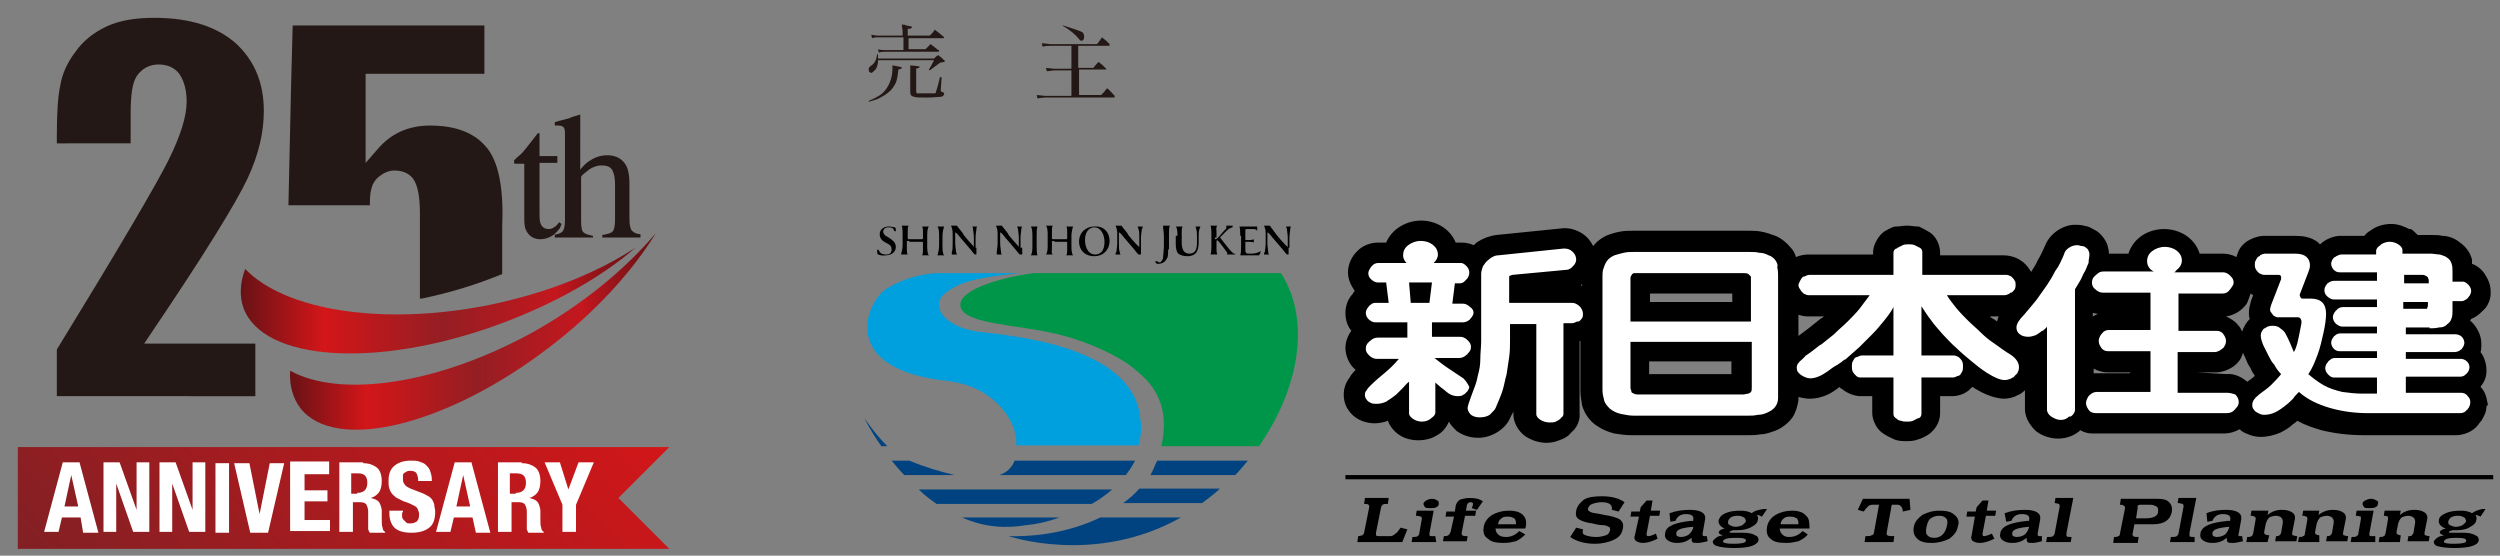 <?xml version="1.0" encoding="utf-8"?>
<!-- Generator: Adobe Illustrator 27.2.0, SVG Export Plug-In . SVG Version: 6.00 Build 0)  -->
<svg version="1.1" id="a" xmlns="http://www.w3.org/2000/svg" xmlns:xlink="http://www.w3.org/1999/xlink" x="0px" y="0px"
	 viewBox="0 0 294.7 65.5" style="enable-background:new 0 0 294.7 65.5;" xml:space="preserve">
<rect x="0" y="0" width="294.7" height="65.5" fill="#808080" stroke="none"/>
<style type="text/css">
	.st0{fill:#004380;}
	.st1{fill:#00964A;}
	.st2{fill:#009FDE;}
	.st3{fill:#FFFFFF;}
	.st4{fill:#231815;}
	.st5{fill:url(#SVGID_1_);}
	.st6{fill:url(#SVGID_00000029008634522493990560000014121944363092612270_);}
	.st7{fill:url(#SVGID_00000098939100345637464390000004409162488394579374_);}
</style>
<g>
	<g>
		<g>
			<path class="st0" d="M112.5,56c-1.6-0.4-3.4-0.9-5.3-1.7h-2.1c0.5,0.6,1,1.2,1.5,1.7H112.5z"/>
			<path class="st0" d="M119.6,54.3c-0.3,0.8-0.9,1.4-1.8,1.7h14.9c0.4-0.5,0.8-1.1,1.1-1.7H119.6z"/>
			<path class="st1" d="M113.2,35.9c0,2.4,6.9,2.3,11.9,3.6c3.8,1,7.1,2.7,8.5,3.9c1.3,1.1,4.6,3.4,3.3,9.2h11.5
				c4.7-6.7,6.2-14.8,2.6-20.4h-29.2C116.8,32.9,113.2,34.4,113.2,35.9z"/>
			<path class="st0" d="M134.3,57.6c-0.5,0.6-1.2,1.2-1.9,1.7h9.3c0.3-0.2,0.5-0.4,0.8-0.6c0.5-0.4,0.9-0.7,1.3-1.1H134.3z"/>
			<path class="st0" d="M128.7,59.4c0.9-0.5,1.7-1.1,2.4-1.7h-22.8c0.7,0.7,1.4,1.2,2.1,1.7H128.7z"/>
			<path class="st0" d="M124.9,61h-11.5c2.7,1.2,5.2,1.3,7.6,0.9C122.2,61.8,123.5,61.5,124.9,61z"/>
			<path class="st0" d="M136.4,54.3c0,0.1,0,0.1-0.1,0.2c-0.2,0.5-0.4,1-0.7,1.5h10c0.5-0.5,1-1.1,1.5-1.7H136.4z"/>
			<path class="st0" d="M129.7,61c-2.9,1.4-6.6,2.3-10.8,2.2c0,0,10.2,3.5,20.3-2.2H129.7z"/>
			<path class="st0" d="M104.6,52.6c-1.5-1.5-2.7-3.3-2.7-3.3s0.7,1.5,2,3.3H104.6z"/>
			<path class="st2" d="M111.6,44.9c5.5,0.6,8,4.5,8.2,6.9c0,0.3,0,0.5,0,0.7h14.4c0.3-1,0.4-2.1,0.2-3.3
				c-0.9-8.4-14.9-9.6-19.1-10.1c-4.2-0.6-5.7-3.2-3.8-4.6c1.8-1.4,4-1.8,8.7-2.3h-10c-2.3,0.2-4.2,0.9-5.8,1.9
				C102.1,35.7,98.8,43.5,111.6,44.9z"/>
		</g>
		<polygon points="158.6,56.5 158.6,56 293.9,56 293.9,56.5 158.6,56.5 		"/>
		<path d="M165.3,63.9H160l0.1-0.7c0.2,0,0.4-0.1,0.5-0.1c0.1-0.1,0.2-0.2,0.2-0.3l0.6-3c0-0.2,0-0.3-0.1-0.3
			c-0.1-0.1-0.2-0.1-0.5-0.1l0.1-0.7h2.8l-0.1,0.7c-0.3,0-0.5,0-0.6,0.1c-0.1,0.1-0.2,0.2-0.2,0.3l-0.6,3c0,0.1,0,0.2,0,0.3
			c0.1,0.1,0.2,0.1,0.4,0.1h1.3c0.2,0,0.4-0.1,0.6-0.3c0.2-0.1,0.4-0.4,0.6-0.7l0.8,0.2L165.3,63.9z M169.3,63.9h-2.9l0.1-0.6
			c0.3,0,0.5,0,0.6-0.1c0.1-0.1,0.2-0.1,0.2-0.3l0.3-1.7c0-0.2,0-0.3-0.1-0.3c-0.1,0-0.2-0.1-0.6-0.1l0.1-0.6h2l-0.5,2.7
			c0,0.2,0,0.3,0.2,0.3c0.1,0,0.3,0,0.5,0L169.3,63.9z M169.6,59.4c0,0.2-0.1,0.3-0.3,0.4c-0.2,0.1-0.4,0.1-0.7,0.1
			c-0.3,0-0.5,0-0.6-0.1c-0.1-0.1-0.2-0.3-0.2-0.4c0-0.2,0.2-0.3,0.3-0.4c0.2-0.1,0.4-0.2,0.7-0.2c0.3,0,0.5,0.1,0.6,0.2
			C169.6,59,169.6,59.2,169.6,59.4z M171.4,60.9h-1l0.1-0.6h1l0.1-0.7c0.1-0.3,0.2-0.5,0.5-0.7c0.3-0.1,0.7-0.2,1.2-0.2
			c0.6,0,1.1,0.1,1.5,0.4l-0.7,1l-0.6-0.2l0.1-0.3c0.1-0.3,0-0.4-0.3-0.4c-0.2,0-0.4,0.2-0.4,0.5l-0.1,0.5h1.2l-0.1,0.6h-1.2l-0.4,2
			c0,0.2,0,0.3,0.1,0.3c0.1,0.1,0.3,0.1,0.6,0.1l-0.1,0.6h-2.8l0.1-0.6c0.2,0,0.4,0,0.5-0.1c0.1,0,0.2-0.2,0.3-0.4L171.4,60.9z
			 M177,61.1c0.2-0.2,0.5-0.2,0.8-0.2c0.3,0,0.5,0.1,0.7,0.2c0.2,0.2,0.2,0.4,0.2,0.7h-2.1C176.6,61.5,176.8,61.2,177,61.1z
			 M179.6,60.8c-0.3-0.4-0.9-0.6-1.7-0.6c-0.8,0-1.5,0.2-2,0.5c-0.5,0.3-0.9,0.8-1,1.4c-0.1,0.6,0,1.1,0.5,1.4
			c0.4,0.4,1,0.5,1.9,0.5c0.5,0,1-0.1,1.4-0.2c0.4-0.2,0.7-0.4,1.1-0.8l-0.7-0.4c-0.5,0.5-1,0.7-1.6,0.7c-0.4,0-0.7-0.1-0.9-0.3
			c-0.2-0.2-0.3-0.4-0.3-0.7h3.5C180,61.7,179.9,61.1,179.6,60.8z M185.1,63.3l0.7-1.1l0.8,0.2l0,0.1c-0.1,0.3,0,0.5,0.3,0.6
			c0.3,0.1,0.7,0.2,1.3,0.2c0.4,0,0.8-0.1,1.1-0.2c0.3-0.1,0.4-0.3,0.5-0.6c0-0.2,0-0.4-0.2-0.4c-0.1-0.1-0.4-0.2-0.7-0.2
			c-0.4,0-0.8-0.1-1.2-0.2c-0.8-0.1-1.3-0.3-1.6-0.5c-0.3-0.2-0.4-0.5-0.3-1c0.1-0.5,0.4-0.9,0.9-1.3c0.5-0.3,1.2-0.4,2.1-0.4
			c1.1,0,2,0.2,2.7,0.7l-0.7,1.1l-0.8-0.2c0.1-0.6-0.3-0.9-1.2-0.9c-0.4,0-0.8,0.1-1.1,0.2c-0.3,0.1-0.4,0.3-0.5,0.5
			c-0.1,0.2,0.1,0.4,0.4,0.5c0.2,0.1,0.7,0.1,1.5,0.3c0.8,0.1,1.4,0.3,1.8,0.5c0.4,0.3,0.5,0.6,0.4,1.1c-0.1,0.6-0.4,1-1,1.3
			c-0.6,0.3-1.4,0.5-2.3,0.5C186.8,64.1,185.8,63.8,185.1,63.3z M193.2,60.9h-1l0.1-0.6h1l0.1-0.5l0.7-0.8h0.7l-0.2,1.2h1.1
			l-0.1,0.6h-1.1l-0.4,2.1c0,0.2,0,0.3,0.2,0.3c0.2,0,0.5-0.1,0.9-0.3l0.2,0.6c-0.6,0.3-1.2,0.5-1.7,0.5c-0.4,0-0.6-0.1-0.8-0.2
			c-0.2-0.1-0.3-0.4-0.2-0.6L193.2,60.9z M199.1,63c-0.3,0.2-0.6,0.3-1,0.3c-0.2,0-0.3-0.1-0.4-0.1c-0.1-0.1-0.1-0.2-0.1-0.4
			c0.1-0.4,0.7-0.6,2-0.7C199.6,62.4,199.4,62.7,199.1,63z M196.3,62.8c-0.1,0.4,0,0.7,0.3,0.9c0.3,0.2,0.6,0.3,1.1,0.3
			c0.7,0,1.2-0.2,1.7-0.6c0,0.2,0,0.4,0.1,0.5c0.1,0.1,0.3,0.1,0.6,0.1c0.4,0,0.7-0.1,1.2-0.2l-0.1-0.6l-0.3,0
			c-0.2,0-0.2-0.1-0.2-0.3l0.3-1.7c0.1-0.7-0.5-1.1-1.8-1.1c-0.8,0-1.6,0.1-2.4,0.4l0.1,1l0.6-0.1c0.2-0.5,0.6-0.8,1.2-0.8
			c0.7,0,1,0.2,0.9,0.7l0,0.1h-0.3C197.5,61.6,196.4,62,196.3,62.8z M203.1,63.8c0.1-0.3,0.6-0.4,1.6-0.4c0.8,0,1.2,0.1,1.1,0.4
			c-0.1,0.2-0.5,0.3-1.5,0.3C203.5,64.1,203.1,64,203.1,63.8z M206.5,60.5c-0.3-0.2-0.8-0.3-1.3-0.3c-0.8,0-1.4,0.1-1.8,0.3
			c-0.5,0.2-0.7,0.5-0.8,0.8c-0.1,0.4,0.2,0.8,0.7,1c-0.4,0.1-0.6,0.2-0.7,0.4c0,0.2,0.1,0.3,0.5,0.4c-0.4,0.1-0.6,0.1-0.8,0.3
			c-0.2,0.1-0.3,0.3-0.4,0.4c0,0.3,0.2,0.5,0.6,0.6c0.4,0.1,1,0.2,1.9,0.2c1.8,0,2.7-0.3,2.9-0.9c0-0.3-0.1-0.5-0.4-0.6
			c-0.3-0.2-0.8-0.3-1.4-0.3h-1.3c-0.2,0-0.4,0-0.3-0.1c0-0.1,0.1-0.1,0.4-0.2l0.5,0c0.6,0,1.2-0.1,1.7-0.4c0.4-0.2,0.7-0.5,0.7-0.8
			c0.1-0.2,0-0.5-0.1-0.6c0.2,0,0.4,0.1,0.6,0.2l0.6-0.9l-0.4,0C207.3,60.1,206.8,60.2,206.5,60.5z M204.9,60.8
			c0.3,0,0.5,0.1,0.7,0.2c0.1,0.1,0.2,0.3,0.2,0.4c0,0.2-0.2,0.3-0.4,0.5c-0.2,0.1-0.5,0.2-0.8,0.2c-0.3,0-0.5-0.1-0.7-0.2
			c-0.2-0.1-0.2-0.2-0.2-0.4C203.8,61,204.2,60.8,204.9,60.8z M210.3,61.1c0.2-0.2,0.5-0.2,0.8-0.2c0.3,0,0.5,0.1,0.7,0.2
			c0.2,0.2,0.2,0.4,0.2,0.7h-2.1C209.9,61.5,210.1,61.2,210.3,61.1z M212.9,60.8c-0.3-0.4-0.9-0.6-1.6-0.6c-0.8,0-1.5,0.2-2,0.5
			c-0.5,0.3-0.9,0.8-1,1.4c-0.1,0.6,0,1.1,0.4,1.4c0.4,0.4,1,0.5,1.9,0.5c0.5,0,1-0.1,1.4-0.2c0.4-0.2,0.8-0.4,1.1-0.8l-0.6-0.4
			c-0.5,0.5-1,0.7-1.6,0.7c-0.4,0-0.6-0.1-0.8-0.3c-0.2-0.2-0.3-0.4-0.3-0.7h3.5C213.3,61.7,213.3,61.1,212.9,60.8z M219.7,60.3
			l-0.7-0.2l0.6-1.3h5.5l0.1,1.3l-0.9,0.2c0-0.3-0.1-0.5-0.2-0.6c-0.1-0.1-0.2-0.2-0.4-0.2H223l-0.6,3.3c0,0.2,0,0.3,0.1,0.3
			c0.1,0.1,0.4,0.1,0.8,0.1l-0.1,0.7h-3.4l0.1-0.7c0.4,0,0.6,0,0.7-0.1c0.2,0,0.3-0.2,0.3-0.3l0.6-3.3h-0.8c-0.2,0-0.4,0.1-0.5,0.2
			C220.1,59.8,219.9,60,219.7,60.3z M227.2,63.1c-0.2-0.2-0.2-0.5-0.1-1c0.1-0.4,0.2-0.8,0.5-1c0.3-0.2,0.6-0.3,1-0.3
			c0.4,0,0.6,0.1,0.8,0.3c0.2,0.2,0.2,0.5,0.1,0.9c-0.2,0.9-0.7,1.4-1.5,1.4C227.6,63.4,227.4,63.3,227.2,63.1z M230.4,60.7
			c-0.4-0.4-1-0.5-1.8-0.5c-0.8,0-1.4,0.2-2,0.5c-0.5,0.4-0.9,0.8-1,1.4c-0.1,0.6,0,1,0.4,1.4c0.4,0.4,1,0.5,1.7,0.5
			c0.8,0,1.5-0.2,2.1-0.5c0.5-0.4,0.9-0.8,1-1.5C231,61.5,230.8,61,230.4,60.7z M232.8,60.9h-1l0.1-0.6h1l0.1-0.5l0.7-0.8h0.7
			l-0.2,1.2h1.1l-0.1,0.6h-1.1l-0.4,2.1c0,0.2,0,0.3,0.2,0.3c0.1,0,0.5-0.1,0.9-0.3l0.3,0.6c-0.6,0.3-1.2,0.5-1.7,0.5
			c-0.4,0-0.6-0.1-0.8-0.2c-0.2-0.1-0.3-0.4-0.2-0.6L232.8,60.9z M238.7,63c-0.3,0.2-0.6,0.3-1,0.3c-0.2,0-0.3-0.1-0.4-0.1
			c-0.1-0.1-0.1-0.2-0.1-0.4c0.1-0.4,0.7-0.6,2-0.7C239.1,62.4,239,62.7,238.7,63z M235.8,62.8c-0.1,0.4,0,0.7,0.3,0.9
			c0.3,0.2,0.6,0.3,1.1,0.3c0.7,0,1.2-0.2,1.7-0.6c0,0.2,0,0.4,0.1,0.5c0.1,0.1,0.3,0.1,0.6,0.1c0.3,0,0.7-0.1,1.1-0.2l0-0.6l-0.3,0
			c-0.2,0-0.2-0.1-0.2-0.3l0.3-1.7c0.1-0.7-0.5-1.1-1.8-1.1c-0.8,0-1.6,0.1-2.4,0.4l0.2,1l0.6-0.1c0.2-0.5,0.6-0.8,1.2-0.8
			c0.7,0,1,0.2,0.9,0.7l0,0.1H239C237,61.6,236,62,235.8,62.8z M244.1,63.9h-2.9l0.1-0.6c0.4,0,0.6,0,0.7-0.1
			c0.1-0.1,0.2-0.2,0.2-0.3l0.6-3.2c0-0.1,0-0.2-0.1-0.3c-0.1,0-0.3-0.1-0.5-0.1l0.1-0.6h2.1l-0.8,4.1c0,0.2,0,0.3,0,0.4
			c0.1,0.1,0.3,0.1,0.6,0.1L244.1,63.9z M252.3,59.5h1.2c0.3,0,0.5,0.1,0.7,0.2c0.2,0.1,0.2,0.3,0.2,0.6c0,0.3-0.2,0.5-0.4,0.6
			c-0.2,0.1-0.6,0.2-1,0.2h-1.2l0.2-1.3C251.9,59.6,252.1,59.5,252.3,59.5z M252.1,63.3c-0.3,0-0.6,0-0.6-0.1
			c-0.1-0.1-0.2-0.2-0.1-0.3l0.2-1.1h2.2c1.3,0,2-0.5,2.2-1.4c0.1-0.5,0-0.9-0.3-1.2c-0.3-0.3-0.7-0.4-1.4-0.4H250l-0.1,0.7
			c0.2,0,0.4,0,0.4,0.1c0.1,0,0.2,0.1,0.2,0.3l-0.6,3c0,0.2-0.1,0.3-0.2,0.3c-0.1,0.1-0.3,0.1-0.5,0.1l-0.1,0.7h2.9L252.1,63.3z
			 M258.7,63.9h-2.9l0.1-0.6c0.3,0,0.6,0,0.7-0.1c0.1-0.1,0.2-0.2,0.2-0.3l0.6-3.2c0-0.1,0-0.2-0.1-0.3c-0.1,0-0.3-0.1-0.6-0.1
			l0.1-0.6h2.1l-0.8,4.1c0,0.2,0,0.3,0,0.4c0.1,0.1,0.3,0.1,0.6,0.1L258.7,63.9z M262.3,63c-0.3,0.2-0.6,0.3-1,0.3
			c-0.2,0-0.3-0.1-0.4-0.1c-0.1-0.1-0.1-0.2-0.1-0.4c0.1-0.4,0.7-0.6,2-0.7C262.7,62.4,262.6,62.7,262.3,63z M259.4,62.8
			c-0.1,0.4,0,0.7,0.3,0.9c0.3,0.2,0.6,0.3,1.1,0.3c0.7,0,1.2-0.2,1.7-0.6c0,0.2,0,0.4,0.1,0.5c0.1,0.1,0.3,0.1,0.6,0.1
			c0.4,0,0.7-0.1,1.2-0.2l-0.1-0.6l-0.3,0c-0.1,0-0.2-0.1-0.1-0.3l0.3-1.7c0.1-0.7-0.5-1.1-1.8-1.1c-0.8,0-1.6,0.1-2.3,0.4l0.1,1
			l0.6-0.1c0.2-0.5,0.6-0.8,1.2-0.8c0.7,0,1,0.2,0.9,0.7l0,0.1h-0.3C260.6,61.6,259.6,62,259.4,62.8z M267.3,63.9h-2.5l0.1-0.6
			c0.2,0,0.4,0,0.5-0.1c0.1,0,0.1-0.1,0.2-0.3l0.3-1.7c0-0.1,0-0.2-0.1-0.3c-0.1,0-0.2-0.1-0.4-0.1h-0.1l0.1-0.6h2l-0.1,0.5
			c0.5-0.4,1-0.6,1.7-0.6c0.5,0,0.9,0.1,1.2,0.3c0.3,0.2,0.4,0.5,0.3,0.9l-0.3,1.5c0,0.2,0,0.3,0.1,0.3c0.1,0,0.2,0.1,0.5,0.1
			l-0.1,0.6h-2.5l0.1-0.6c0.2,0,0.3,0,0.4-0.1c0.1-0.1,0.2-0.2,0.2-0.3l0.2-1.2c0-0.2,0-0.4-0.2-0.6c-0.1-0.1-0.4-0.2-0.6-0.2
			c-0.3,0-0.6,0.1-0.8,0.2c-0.2,0.2-0.3,0.4-0.4,0.7l-0.2,1c0,0.1,0,0.2,0.1,0.3c0.1,0,0.2,0.1,0.5,0.1L267.3,63.9z M273.4,63.9
			h-2.5l0.1-0.6c0.2,0,0.4,0,0.5-0.1c0.1,0,0.2-0.1,0.2-0.3l0.3-1.7c0-0.1,0-0.2-0.1-0.3c-0.1,0-0.2-0.1-0.4-0.1h-0.1l0.1-0.6h1.9
			l-0.1,0.5c0.5-0.4,1.1-0.6,1.7-0.6c0.5,0,0.9,0.1,1.2,0.3c0.3,0.2,0.4,0.5,0.3,0.9l-0.3,1.5c0,0.2,0,0.3,0.1,0.3
			c0.1,0,0.2,0.1,0.5,0.1l-0.1,0.6h-2.5l0.1-0.6c0.2,0,0.3,0,0.4-0.1c0.1-0.1,0.2-0.2,0.2-0.3l0.2-1.2c0-0.2,0-0.4-0.2-0.6
			c-0.1-0.1-0.4-0.2-0.6-0.2c-0.3,0-0.6,0.1-0.8,0.2c-0.2,0.2-0.3,0.4-0.4,0.7l-0.2,1c0,0.1,0,0.2,0.1,0.3c0.1,0,0.2,0.1,0.4,0.1
			L273.4,63.9z M280,63.9h-2.9l0.1-0.6c0.3,0,0.5,0,0.6-0.1c0.1-0.1,0.2-0.1,0.2-0.3l0.3-1.7c0-0.2,0-0.3,0-0.3
			c-0.1,0-0.3-0.1-0.6-0.1l0.1-0.6h2l-0.5,2.7c0,0.2,0,0.3,0.2,0.3c0.1,0,0.2,0,0.5,0L280,63.9z M280.3,59.4c0,0.2-0.1,0.3-0.3,0.4
			c-0.2,0.1-0.4,0.1-0.7,0.1c-0.3,0-0.5,0-0.6-0.1c-0.1-0.1-0.2-0.3-0.2-0.4c0-0.2,0.1-0.3,0.3-0.4c0.2-0.1,0.4-0.2,0.7-0.2
			c0.3,0,0.5,0.1,0.6,0.2C280.3,59,280.4,59.2,280.3,59.4z M282.9,63.9h-2.5l0.1-0.6c0.2,0,0.4,0,0.5-0.1c0.1,0,0.1-0.1,0.2-0.3
			l0.3-1.7c0-0.1,0-0.2,0-0.3c-0.1,0-0.2-0.1-0.4-0.1H281l0.1-0.6h1.9l-0.1,0.5c0.5-0.4,1-0.6,1.7-0.6c0.5,0,0.9,0.1,1.2,0.3
			c0.3,0.2,0.4,0.5,0.3,0.9l-0.3,1.5c0,0.2,0,0.3,0.1,0.3c0.1,0,0.2,0.1,0.5,0.1l-0.1,0.6h-2.5l0.1-0.6c0.2,0,0.4,0,0.4-0.1
			c0.1-0.1,0.2-0.2,0.2-0.3l0.2-1.2c0-0.2,0-0.4-0.2-0.6c-0.1-0.1-0.4-0.2-0.6-0.2c-0.3,0-0.6,0.1-0.8,0.2c-0.2,0.2-0.3,0.4-0.4,0.7
			l-0.2,1c0,0.1,0,0.2,0.1,0.3c0.1,0,0.2,0.1,0.4,0.1L282.9,63.9z M288.1,63.8c0.1-0.3,0.6-0.4,1.5-0.4c0.8,0,1.2,0.1,1.1,0.4
			c0,0.2-0.5,0.3-1.5,0.3C288.4,64.1,288,64,288.1,63.8z M291.4,60.5c-0.3-0.2-0.8-0.3-1.3-0.3c-0.8,0-1.4,0.1-1.8,0.3
			c-0.5,0.2-0.8,0.5-0.8,0.8c-0.1,0.4,0.2,0.8,0.8,1c-0.4,0.1-0.6,0.2-0.7,0.4c0,0.2,0.1,0.3,0.5,0.4c-0.3,0.1-0.6,0.1-0.8,0.3
			c-0.2,0.1-0.3,0.3-0.4,0.4c0,0.3,0.1,0.5,0.5,0.6c0.4,0.1,1,0.2,1.9,0.2c1.8,0,2.8-0.3,2.9-0.9c0-0.3-0.1-0.5-0.4-0.6
			c-0.3-0.2-0.8-0.3-1.4-0.3H289c-0.3,0-0.4,0-0.3-0.1c0-0.1,0.1-0.1,0.4-0.2l0.5,0c0.6,0,1.2-0.1,1.6-0.4c0.4-0.2,0.7-0.5,0.7-0.8
			c0.1-0.2,0-0.5-0.1-0.6c0.2,0,0.4,0.1,0.6,0.2l0.6-0.9l-0.4,0C292.2,60.1,291.8,60.2,291.4,60.5z M289.8,60.8
			c0.3,0,0.5,0.1,0.7,0.2c0.1,0.1,0.2,0.3,0.2,0.4c0,0.2-0.2,0.3-0.4,0.5c-0.2,0.1-0.5,0.2-0.8,0.2c-0.3,0-0.5-0.1-0.7-0.2
			c-0.2-0.1-0.2-0.2-0.2-0.4C288.7,61,289.1,60.8,289.8,60.8z"/>
		<path d="M293.2,47.4c-0.1-0.8-0.4-1.4-0.8-1.8h0c0.4-0.5,0.7-1.1,0.7-1.8c0-0.1,0-0.1,0-0.2v0c0-0.8-0.3-1.6-0.7-2.1
			c0.1-0.2,0.1-0.5,0.1-0.8c0,0,0-0.1,0-0.2c0,0,0,0,0,0c0-1-0.5-1.8-0.9-2.3l-0.1-0.1l-0.1-0.1c0-0.1-0.1-0.1-0.2-0.1
			c0-0.1,0-0.2,0.1-0.3c0.5-0.2,0.9-0.5,1.3-0.9c0.1-0.1,0.3-0.3,0.4-0.4c0.3-0.4,0.6-1,0.6-1.7c0-0.1,0-0.1,0-0.2c0,0,0,0,0,0
			c0-1-0.4-1.6-0.7-2.1c-0.3-0.5-0.9-1-1.5-1.2c0-0.1,0-0.2,0-0.3l0-0.1l0-0.1c-0.2-0.8-0.7-1.5-1.4-2c-0.6-0.5-1.4-0.8-2.1-0.8
			c-0.4-0.1-0.9-0.1-1.3-0.1h-1.6c-0.3-0.3-0.6-0.6-0.8-0.7l-0.1,0l-0.1,0c-0.6-0.3-1.3-0.6-2.1-0.6c-0.8,0-1.6,0.2-2.2,0.6
			c-0.3,0.2-0.7,0.4-1,0.8h-2.8c-0.8,0-1.8,0.4-2.4,1c-0.1-0.1-0.2-0.1-0.2-0.2c-0.9-0.7-1.9-0.8-2.8-0.8h-3.6
			c-0.7,0-1.5,0.3-2.1,0.7c-0.4,0.3-0.8,0.7-1,1.3c-0.1,0.2-0.1,0.4-0.2,0.5c-0.5-0.3-1.1-0.4-1.6-0.4h-1.7l0,0h-1
			c-0.6-1.9-2.4-2.9-4.2-2.9c-1.8,0-3.6,1-4.2,2.9h-2.3c0-0.4-0.1-0.7-0.2-1.1c-0.3-0.7-0.8-1.3-1.3-1.6c-0.4-0.2-0.7-0.4-1-0.5
			c-0.4-0.1-0.8-0.2-1.3-0.2c-1.6-0.1-3.2,1.1-3.7,2.4c-0.3,0.7-0.6,1.3-0.9,1.8c-0.2,0.5-0.5,0.9-0.8,1.4c0,0,0-0.1,0-0.1
			c-0.3-0.5-0.7-1-1.2-1.3c-0.4-0.3-1.2-0.6-2-0.6h-7.5v-0.3c0-1.1-0.6-2-1.2-2.4c-0.5-0.3-0.9-0.5-1.3-0.7l-0.1,0l-0.1,0
			c-0.3,0-0.7-0.1-1.2-0.1c-0.5,0-0.9,0.1-1.2,0.1l-0.1,0l-0.1,0c-0.5,0.1-0.9,0.4-1.3,0.6c-0.7,0.5-1.3,1.6-1.3,2.4v0.3h-7.6
			c-0.5,0-1,0.1-1.5,0.3c-0.1-0.4-0.3-0.8-0.6-1.1c-0.5-0.6-1.1-1.1-1.8-1.4c-0.6-0.2-1.1-0.4-1.7-0.5c-0.5-0.1-1-0.1-1.5-0.1h-13.6
			c-0.5,0-1,0-1.5,0.1c-0.6,0.1-1.2,0.3-1.7,0.5c-0.6,0.3-1.1,0.7-1.5,1.2c-0.2-0.4-0.5-0.8-0.7-1c-0.7-0.7-1.7-1.1-2.6-1.1h-0.2
			l-7.9,0.8c-0.8,0.1-1.6,0.4-2.2,0.8c-0.2,0.1-0.3,0.3-0.5,0.4c-0.4-0.2-0.9-0.3-1.4-0.3h-0.7c-0.7-1.7-2.4-2.6-4.1-2.6
			c-1.6,0-3.4,0.9-4.1,2.6h-1c-0.9,0-1.9,0.4-2.5,1.1c-0.5,0.5-1,1.4-1,2.4c0,0.9,0.4,1.6,0.8,2.2c-0.1,0.1-0.2,0.2-0.2,0.3
			c-0.5,0.5-0.9,1.3-0.9,2.3c0,0.9,0.3,1.6,0.7,2.1c-0.4,0.5-0.7,1.3-0.7,2c0,1,0.5,2,1.1,2.5c0,0,0.1,0.1,0.1,0.1
			c-0.2,0.2-0.5,0.5-0.7,0.9c-0.4,0.5-0.7,1.2-0.7,2c0,0.7,0.2,1.4,0.6,1.9c0.4,0.6,1,1,1.5,1.2h0c0.5,0.2,1.1,0.3,1.5,0.3
			c0.5,0,1.1-0.1,1.6-0.3c0.3,0.8,0.9,1.4,1.4,1.7c0.6,0.4,1.4,0.6,2.2,0.6c0.8,0,1.6-0.2,2.2-0.6c0.6-0.3,1.1-0.9,1.4-1.6
			c0.2,0.4,0.6,0.8,0.9,1.1c0.7,0.5,1.6,0.8,2.4,0.8c1.5,0.1,3.3-0.9,3.9-2.3c0.1-0.3,0.3-0.5,0.4-0.8v0.3c0,1.3,0.9,2.4,1.7,2.8
			c0.7,0.4,1.5,0.6,2.2,0.6h0c0.5,0,1-0.1,1.5-0.3c0.6-0.2,1.1-0.5,1.3-0.8l0.1-0.1l0.1-0.1c0.5-0.4,1-1.3,0.9-2.2v-8.5
			c0,0,0.1,0,0.1,0V46c0,0.6,0.1,1.2,0.2,1.8c0.3,1,0.9,1.8,1.6,2.3c0.7,0.5,1.4,0.8,2.2,1c0.6,0.1,1.3,0.2,2,0.2H206
			c0.5,0,1,0,1.5-0.1c0.6,0,1.1-0.2,1.7-0.4c0.8-0.3,1.6-0.9,2.1-1.6c0.4-0.6,0.6-1.4,0.7-2c0-0.1,0-0.3,0-0.4
			c0.4,0.1,0.9,0.2,1.3,0.2c1.3,0,2.4-0.5,3.3-1.2c0.1-0.1,0.2-0.1,0.2-0.2c0.1,0.1,0.2,0.2,0.4,0.3c0.6,0.5,1.5,0.8,2.1,0.8h1.4v2
			c0,0.9,0.6,2,1.3,2.4c0.4,0.3,0.9,0.5,1.3,0.7c0.5,0.2,1,0.2,1.4,0.2c0.4,0,0.9,0,1.4-0.2c0.4-0.1,1-0.4,1.4-0.7
			c0.6-0.5,1.2-1.3,1.2-2.4v-2h1.4c0.6,0,1.5-0.2,2.1-0.8c0.1-0.1,0.2-0.2,0.3-0.3c0.1,0.1,0.2,0.1,0.3,0.2c1,0.6,2.1,1.1,3.3,1.2
			c0.6,0,1.2-0.1,1.7-0.4c0.3-0.1,0.6-0.3,0.9-0.6v2.2c0,1.2,0.8,2.2,1.4,2.7c0.7,0.5,1.6,0.8,2.5,0.8c0,0,0,0,0,0
			c0.9,0,1.8-0.3,2.4-0.8c0.1,0,0.1-0.1,0.2-0.2c0.5,0.3,1,0.4,1.5,0.4c0,0,0.1,0,0.1,0h15.4c0.6,0,1.3-0.2,1.8-0.5
			c0.2,0.2,0.5,0.4,0.8,0.5c0.6,0.3,1.2,0.4,1.7,0.4c0.8,0,1.6-0.2,2.3-0.5c0.6-0.3,1.1-0.6,1.5-1c0.2-0.1,0.4-0.3,0.5-0.4
			c0.9,0.5,1.8,0.8,2.8,1.1c1.6,0.4,3.3,0.6,5,0.6h10.9c0.9,0,2-0.4,2.6-1.2c0.1-0.1,0.2-0.3,0.4-0.5c0.3-0.5,0.6-1,0.6-1.7
			C293.3,47.8,293.3,47.6,293.2,47.4z M247.3,37c-0.2,0.1-0.4,0.2-0.6,0.3v-0.4C246.9,36.9,247.1,37,247.3,37z M246.7,43.4
			c0.5,0.3,1.2,0.5,1.7,0.5h2.7V44h-4c-0.1,0-0.2,0-0.3,0V43.4z M265.3,34.6c0.1,0.1,0.2,0.1,0.3,0.2l-0.3,0.8l0,0.1
			c-0.1,0.3-0.2,0.7-0.2,1.2c0,0.2,0,0.4,0.1,0.7c-0.4,0.4-0.7,0.9-0.9,1.5c-0.1-0.3-0.3-0.6-0.5-0.8c-0.3-0.4-0.9-0.8-1.4-1
			c0.8-0.1,1.7-0.6,2.1-1.1c0.1-0.1,0.3-0.3,0.4-0.5C265.1,35.2,265.2,34.9,265.3,34.6z M259,43.9h2.2c0.9,0,2.1-0.5,2.7-1.3
			c0.2-0.2,0.3-0.5,0.4-0.7c0-0.1,0.1-0.2,0.1-0.3c0.1,0.1,0.1,0.3,0.2,0.4c0.2,0.5,0.4,1,0.7,1.4c0.1,0.3,0.3,0.6,0.5,0.9
			c-0.3,0.3-0.6,0.5-0.9,0.7c-0.7-0.6-1.6-1-2.4-0.9L259,43.9L259,43.9z M235.4,37.9c-0.2-0.2-0.4-0.3-0.6-0.4
			c-0.1-0.1-0.2-0.1-0.2-0.2h1C235.5,37.5,235.5,37.7,235.4,37.9z M214.7,37.5c-0.5,0.4-1,0.8-1.5,1.2c-0.4,0.3-0.8,0.6-1.2,0.9
			v-2.5c0.3,0.1,0.7,0.2,1.1,0.2h1.9C214.9,37.4,214.8,37.5,214.7,37.5z M204.1,42.6v1.5h-9.7v-1.5H204.1z M194.5,35.6l0-1h9.7v1
			H194.5z M186.5,33.5v0.2c-0.1,0-0.1-0.1-0.2-0.1C186.4,33.6,186.5,33.5,186.5,33.5z"/>
		<path class="st3" d="M286.4,38.7c0.4,0,0.7,0,1.1-0.1c0.4,0,0.7-0.1,0.9-0.3c0,0,0,0,0.1-0.1c0,0,0,0,0,0c0.3-0.2,0.4-0.4,0.5-0.7
			c0.1-0.3,0.1-0.6,0.1-0.9v-1.1h1.1c0.2,0,0.3-0.1,0.5-0.2c0.1-0.1,0.2-0.1,0.3-0.3c0.2-0.2,0.3-0.5,0.3-0.7c0-0.2-0.1-0.5-0.3-0.7
			c-0.2-0.2-0.4-0.4-0.7-0.4h-1.2v-1.2c0-0.3,0-0.6-0.1-0.9c-0.1-0.3-0.2-0.5-0.5-0.7c-0.2-0.2-0.6-0.3-0.9-0.4
			c-0.4,0-0.7-0.1-1.1-0.1h-3.3v-0.4c0-0.3-0.2-0.5-0.5-0.7c-0.3-0.2-0.7-0.3-1-0.3c-0.3,0-0.7,0.1-1,0.3c0,0-0.1,0.1-0.1,0.1
			c0,0,0,0,0,0c-0.3,0.2-0.5,0.4-0.5,0.7v0.4H276c-0.2,0-0.4,0.1-0.6,0.2c-0.1,0.1-0.2,0.1-0.3,0.2c-0.2,0.2-0.3,0.5-0.3,0.7
			c0,0.2,0.1,0.5,0.3,0.7c0.2,0.2,0.4,0.3,0.7,0.3h4.4v1h-5c-0.3,0-0.6,0.1-0.8,0.3c0,0,0,0,0,0c0,0-0.1,0-0.1,0.1
			c-0.2,0.2-0.3,0.5-0.3,0.7c0,0.3,0.1,0.5,0.3,0.7c0.2,0.2,0.5,0.4,0.8,0.4h5.1v0.9h-4c-0.3,0-0.6,0.1-0.8,0.4c0,0,0,0,0,0
			c0,0-0.1,0-0.1,0.1c-0.2,0.2-0.3,0.5-0.3,0.7c0,0.2,0.1,0.5,0.3,0.7c0.2,0.2,0.5,0.4,0.8,0.4h4.1v0.8h-4.3c-0.3,0-0.5,0.1-0.7,0.3
			l0,0c0,0-0.1,0-0.1,0.1c-0.2,0.2-0.3,0.5-0.3,0.7c0,0.2,0.1,0.5,0.3,0.7c0.2,0.2,0.4,0.3,0.7,0.3h4.4v0.8h-5
			c-0.2,0-0.4,0.1-0.5,0.2c-0.1,0.1-0.2,0.1-0.3,0.3c-0.2,0.2-0.3,0.5-0.3,0.7c0,0.2,0.1,0.5,0.3,0.7c0.2,0.2,0.4,0.4,0.7,0.4h5.1
			v1.9h-1.8c-0.8,0-1.5-0.1-2.3-0.2c-0.8-0.2-1.5-0.4-2.2-0.8c-0.7-0.4-1.2-0.8-1.8-1.3c0.5-0.7,0.8-1.5,1.1-2.3
			c0.3-0.8,0.5-1.7,0.7-2.6c0.2-0.9,0.3-1.7,0.3-2.2c0-1.2-0.6-1.8-1.8-1.8h-1c-0.1,0-0.2-0.1-0.2-0.1c0-0.1-0.1-0.2-0.1-0.2
			c0-0.1,0-0.1,0-0.2l1-2.6c0.1-0.3,0.2-0.5,0.2-0.8c0-0.9-0.6-1.4-1.7-1.4h-3.6c-0.2,0-0.4,0.1-0.6,0.2c0,0,0,0,0,0.1
			c0,0,0,0-0.1,0c-0.2,0.1-0.3,0.3-0.4,0.5c-0.1,0.2-0.1,0.3-0.1,0.5c0,0.2,0,0.3,0.1,0.5c0.1,0.2,0.2,0.3,0.4,0.5
			c0.2,0.1,0.4,0.2,0.6,0.2h1.7c0.2,0,0.3,0.1,0.3,0.3c0,0.1,0,0.1,0,0.2l-1.2,3.1c0,0.1-0.1,0.3-0.1,0.4c0,0.2,0,0.3,0.1,0.4
			c0.1,0.1,0.2,0.3,0.3,0.4c0.2,0.1,0.3,0.2,0.5,0.2c0.2,0,0.4,0,0.6,0h1.8c0.1,0,0.3,0.1,0.3,0.2c0.1,0.1,0.1,0.3,0.1,0.4
			c0,0.2-0.1,0.5-0.2,1.1c-0.1,0.5-0.2,1-0.3,1.4c-0.1,0.3-0.2,0.7-0.4,1c-0.3-0.7-0.6-1.5-1-2.2c-0.1-0.2-0.3-0.4-0.6-0.6
			c-0.2-0.2-0.5-0.3-0.9-0.3c-0.4,0-0.7,0.1-0.9,0.3c0,0,0,0,0,0c0,0-0.1,0-0.1,0c-0.2,0.2-0.4,0.5-0.4,0.8c0,0.4,0.1,0.7,0.3,1.2
			c0.2,0.4,0.4,0.8,0.6,1.2c0.2,0.4,0.4,0.8,0.7,1.1c0.2,0.4,0.5,0.8,0.8,1.1c-0.4,0.5-0.8,0.9-1.2,1.3c-0.4,0.4-0.9,0.7-1.4,1.1
			c0,0,0,0,0,0c0,0-0.1,0.1-0.1,0.1c-0.4,0.3-0.7,0.7-0.7,1.1c0,0.2,0,0.4,0.2,0.6c0.1,0.2,0.3,0.3,0.5,0.4c0.2,0.1,0.4,0.2,0.7,0.2
			c0.4,0,0.9-0.1,1.3-0.3c0.4-0.2,0.7-0.4,1.1-0.7c0,0,0,0,0,0c0,0,0,0,0.1-0.1c0.3-0.2,0.6-0.5,0.9-0.8c0.2-0.3,0.4-0.5,0.7-0.8
			c1,0.9,2.3,1.5,3.7,1.9c1.4,0.4,2.9,0.6,4.4,0.6h10.9c0.3,0,0.6-0.1,0.8-0.4l0,0c0,0,0.1,0,0.1-0.1c0.2-0.2,0.3-0.5,0.3-0.8
			c0-0.3-0.1-0.5-0.3-0.7c-0.2-0.3-0.5-0.4-0.8-0.4h-6.5v-1.9h6.4c0.3,0,0.5-0.1,0.7-0.3c0,0,0,0,0,0c0,0,0.1-0.1,0.1-0.1
			c0.2-0.2,0.3-0.5,0.3-0.7c0-0.3-0.1-0.5-0.3-0.7c-0.2-0.2-0.5-0.3-0.7-0.3h-6.5v-0.8h5.7c0.3,0,0.6-0.1,0.8-0.3c0,0,0,0,0,0
			c0,0,0.1,0,0.1-0.1c0.2-0.2,0.3-0.5,0.3-0.7c0-0.2-0.1-0.5-0.3-0.7c-0.2-0.2-0.5-0.3-0.8-0.3h-5.8v-0.8H286.4z M283.3,32.4h2.2
			c0.1,0,0.3,0,0.4,0.1c0.1,0,0.2,0.1,0.3,0.2c0,0.1,0.1,0.2,0.1,0.3v0.4h-2.9V32.4z M283.3,35.6h2.9V36c0,0.1,0,0.2-0.1,0.3
			c0,0,0,0.1,0,0.1c0,0-0.1,0-0.1,0c-0.1,0-0.3,0-0.4,0h-2.3V35.6z M185.3,35.7h-7.4v-3c0-0.1,0-0.2,0.1-0.2c0.1,0,0.2-0.1,0.3-0.1
			l6.4-0.6c0.2,0,0.3-0.1,0.5-0.2c0.1-0.1,0.2-0.2,0.3-0.3c0.2-0.2,0.3-0.5,0.3-0.7c0-0.3-0.1-0.6-0.4-0.9c-0.3-0.3-0.6-0.4-1-0.4
			h-0.1l-7.7,0.8c-0.4,0-0.7,0.2-1,0.4c0,0,0,0-0.1,0.1c0,0,0,0,0,0c-0.3,0.2-0.5,0.5-0.7,0.8c-0.1,0.3-0.2,0.6-0.2,0.9v6
			c0,0.5,0,1.2,0,1.9c0,0.7-0.1,1.4-0.1,2.1c0,0.7-0.1,1.3-0.3,2c-0.1,0.7-0.4,1.4-0.7,2.2c-0.3,0.8-0.5,1.4-0.5,1.6
			c0,0.3,0.2,0.6,0.4,0.8c0.3,0.2,0.6,0.3,1,0.3c0.5,0,0.9-0.1,1.2-0.3c0,0,0.1-0.1,0.1-0.1c0.1-0.1,0.1-0.1,0.2-0.2
			c0.2-0.2,0.3-0.3,0.4-0.5c0.3-0.7,0.6-1.4,0.8-2c0.2-0.6,0.3-1.3,0.5-2c0.1-0.7,0.2-1.3,0.3-2c0.1-0.7,0.1-1.3,0.1-2
			c0-0.6,0-1.3,0-1.9h3.1v10.6c0,0.3,0.2,0.5,0.5,0.7c0.3,0.2,0.7,0.3,1.1,0.3c0.2,0,0.5,0,0.7-0.1c0.2-0.1,0.4-0.2,0.6-0.4
			c0,0,0,0,0-0.1c0,0,0,0,0.1,0c0.2-0.2,0.2-0.3,0.2-0.5V38.1h1c0.2,0,0.4-0.1,0.6-0.2c0,0,0,0,0.1,0c0,0,0,0,0.1,0
			c0.2-0.1,0.3-0.3,0.4-0.4c0.1-0.2,0.1-0.3,0.1-0.5c0-0.3-0.1-0.5-0.3-0.8C185.9,35.8,185.6,35.7,185.3,35.7z M172.5,44.6
			c-0.6-0.4-1.2-0.8-1.8-1.2c-0.6-0.4-1.1-0.8-1.6-1.2h2.9c0.3,0,0.6-0.1,0.9-0.4c0,0,0,0,0,0c0,0,0.1,0,0.1-0.1
			c0.3-0.3,0.4-0.5,0.4-0.8c0-0.3-0.1-0.5-0.4-0.8c-0.3-0.3-0.6-0.4-0.9-0.4h-3.3V38h3.6c0.3,0,0.6-0.1,0.8-0.3c0,0,0,0,0,0
			c0,0,0.1,0,0.1-0.1c0.2-0.2,0.4-0.5,0.4-0.7c0-0.3-0.1-0.5-0.4-0.7c-0.2-0.2-0.5-0.4-0.8-0.4h-1.3l0.3-2.4h0.6
			c0.2,0,0.4-0.1,0.5-0.2c0.1-0.1,0.2-0.2,0.3-0.3c0.2-0.2,0.3-0.5,0.3-0.8c0-0.2-0.1-0.5-0.3-0.7c-0.2-0.2-0.4-0.4-0.7-0.4H169
			c0.3-0.3,0.5-0.6,0.5-1c0-0.9-0.9-1.6-2-1.6c-0.6,0-1.1,0.2-1.5,0.5c-0.4,0.3-0.6,0.7-0.6,1.2c0,0.4,0.2,0.7,0.4,0.9h-3.3
			c-0.3,0-0.6,0.1-0.8,0.4c0,0,0,0,0,0c0,0-0.1,0-0.1,0.1c-0.2,0.3-0.3,0.5-0.3,0.7c0,0.3,0.1,0.5,0.3,0.7c0.2,0.2,0.5,0.4,0.8,0.4
			h1l0.3,2.4h-1.6c-0.2,0-0.4,0.1-0.5,0.2c-0.1,0.1-0.2,0.1-0.3,0.3c-0.2,0.2-0.3,0.5-0.3,0.7c0,0.2,0.1,0.5,0.3,0.7
			c0.2,0.2,0.5,0.4,0.8,0.4h3.8v1.8h-3.5c-0.3,0-0.6,0.1-0.9,0.4c0,0,0,0,0,0c0,0-0.1,0-0.1,0.1c-0.3,0.2-0.4,0.5-0.4,0.8
			c0,0.3,0.1,0.5,0.4,0.8c0.2,0.2,0.5,0.4,0.9,0.4h2.6c-0.5,0.6-1,1.1-1.6,1.6c-0.6,0.5-1.2,1-1.7,1.5c-0.2,0.2-0.4,0.4-0.5,0.6
			c-0.2,0.2-0.2,0.4-0.2,0.6c0,0.2,0.1,0.4,0.2,0.5c0.1,0.2,0.3,0.3,0.5,0.4c0.2,0.1,0.4,0.1,0.7,0.1c0.4,0,0.8-0.1,1.2-0.3
			c0,0,0.1-0.1,0.1-0.1c0,0,0,0,0,0c0.4-0.2,0.7-0.5,1-0.7c0.3-0.3,0.5-0.5,0.8-0.8c0.2-0.2,0.4-0.5,0.7-0.7v3.7
			c0,0.3,0.2,0.5,0.5,0.7c0.3,0.2,0.7,0.3,1,0.3c0.4,0,0.7-0.1,1-0.3c0,0,0.1-0.1,0.1-0.1c0,0,0,0,0,0c0.3-0.2,0.5-0.4,0.5-0.7v-3.5
			c0.2,0.2,0.5,0.4,0.7,0.6c0.3,0.2,0.6,0.5,0.9,0.7c0.3,0.2,0.7,0.3,1,0.3c0.2,0,0.4,0,0.6-0.1c0.1-0.1,0.2-0.1,0.3-0.2
			c0.1-0.1,0.2-0.2,0.3-0.3c0.1-0.2,0.2-0.3,0.2-0.5C173,45.2,172.8,44.9,172.5,44.6z M168.5,35.7h-2.2l-0.2-2.4h2.7L168.5,35.7z
			 M209.3,30.7c-0.2-0.3-0.5-0.5-0.8-0.6c-0.4-0.2-0.7-0.3-1.1-0.3c-0.4-0.1-0.8-0.1-1.2-0.1h-13.6c-0.4,0-0.8,0-1.2,0.1
			c-0.4,0.1-0.8,0.2-1.1,0.3c-0.2,0.1-0.4,0.2-0.5,0.3c-0.2,0.1-0.3,0.3-0.4,0.4c-0.2,0.3-0.3,0.6-0.4,0.9c-0.1,0.3-0.1,0.6-0.1,0.9
			V46c0,0.4,0.1,0.8,0.2,1.2c0.1,0.4,0.4,0.7,0.7,1c0.4,0.3,0.8,0.5,1.3,0.6c0.5,0.1,1,0.2,1.5,0.2H206c0.4,0,0.8,0,1.2-0.1
			c0.4,0,0.8-0.1,1.2-0.3c0.2-0.1,0.4-0.2,0.5-0.3c0.2-0.1,0.3-0.3,0.4-0.4c0.2-0.3,0.3-0.6,0.3-1c0-0.4,0-0.7,0-0.9V32.5
			c0-0.3,0-0.6-0.1-1C209.6,31.3,209.5,31,209.3,30.7z M206.5,45.6c0,0.3,0,0.5-0.1,0.6c0,0-0.1,0.1-0.1,0.1c-0.1,0-0.1,0.1-0.2,0.1
			c-0.2,0-0.4,0.1-0.6,0.1h-12.4c-0.2,0-0.3,0-0.5-0.1c-0.2-0.1-0.3-0.1-0.3-0.3c0-0.1-0.1-0.2-0.1-0.4v-5.4h14.3V45.6z M206.5,37.9
			h-14.3v-5.1c0-0.1,0-0.2,0.1-0.3c0-0.1,0.1-0.1,0.1-0.2c0.1,0,0.1-0.1,0.2-0.1c0.1,0,0.2,0,0.3,0h12.7c0.2,0,0.3,0,0.5,0.1
			c0.1,0.1,0.2,0.2,0.3,0.3c0,0.1,0,0.3,0,0.4V37.9z M237,41.8c-0.7-0.4-1.3-0.9-1.9-1.3c-0.6-0.4-1.1-0.8-1.6-1.3
			c-0.5-0.5-1-0.9-1.5-1.4c-0.5-0.5-1-1-1.4-1.5c-0.4-0.5-0.8-1-1.1-1.5h6.8c0.2,0,0.4-0.1,0.6-0.2c0,0,0-0.1,0.1-0.1c0,0,0,0,0.1,0
			c0.2-0.1,0.3-0.3,0.4-0.4c0.1-0.2,0.1-0.4,0.1-0.5c0-0.2,0-0.4-0.1-0.5c-0.1-0.2-0.2-0.3-0.4-0.5c-0.2-0.1-0.4-0.2-0.6-0.2h-9.9
			v-2.7c0-0.2-0.1-0.4-0.3-0.5c-0.2-0.1-0.4-0.2-0.6-0.3c-0.2-0.1-0.5-0.1-0.7-0.1c-0.2,0-0.5,0-0.7,0.1c-0.2,0.1-0.4,0.2-0.6,0.3
			c0,0,0,0-0.1,0.1c0,0,0,0-0.1,0c-0.2,0.1-0.3,0.3-0.3,0.5v2.6h-9.9c-0.2,0-0.4,0.1-0.6,0.2c0,0,0,0,0,0c0,0,0,0-0.1,0
			c-0.2,0.1-0.3,0.3-0.4,0.5c-0.1,0.2-0.2,0.4-0.2,0.5c0,0.2,0.1,0.4,0.2,0.5c0.1,0.2,0.2,0.3,0.4,0.5c0.2,0.1,0.4,0.2,0.6,0.2h7.2
			c-0.4,0.5-0.8,1.1-1.2,1.6c-0.4,0.5-0.9,1-1.4,1.5c-0.5,0.5-1,0.9-1.5,1.4c0,0-0.1,0.1-0.1,0.1c-0.5,0.4-1,0.8-1.5,1.2
			c-0.1,0-0.1,0.1-0.2,0.1c-0.5,0.4-1,0.8-1.6,1.2c0,0-0.1,0-0.1,0.1c0,0,0,0,0,0c-0.1,0.1-0.1,0.1-0.2,0.2c0,0-0.1,0.1-0.1,0.1
			c-0.5,0.4-0.7,0.7-0.7,1c0,0.4,0.1,0.6,0.5,0.9c0.3,0.2,0.7,0.4,1.1,0.4c0.6,0,1.3-0.3,2-0.8c0.4-0.3,0.8-0.6,1.2-0.8v0
			c0.3-0.2,0.6-0.4,0.8-0.6c0,0,0,0,0.1,0c0,0,0,0,0,0c0.6-0.5,1.1-1,1.7-1.5c0.5-0.5,1-1,1.5-1.5c0.5-0.5,1-1.1,1.4-1.6
			c0.4-0.5,0.8-1,1.1-1.6v5.7h-3.7c-0.2,0-0.4,0.1-0.6,0.2c0,0,0,0,0,0c0,0-0.1,0-0.1,0c-0.2,0.1-0.3,0.3-0.4,0.5
			c-0.1,0.2-0.1,0.4-0.1,0.6c0,0.2,0,0.4,0.1,0.6c0.1,0.2,0.2,0.3,0.4,0.5c0.2,0.2,0.4,0.2,0.6,0.2h3.8v4.3c0,0.2,0.1,0.4,0.3,0.5
			c0.2,0.2,0.4,0.3,0.6,0.3c0.2,0.1,0.5,0.1,0.7,0.1c0.2,0,0.5,0,0.7-0.1c0.2-0.1,0.4-0.2,0.6-0.3c0,0,0,0,0,0c0,0,0,0,0.1,0
			c0.2-0.1,0.3-0.3,0.3-0.5v-4.3h3.7c0.2,0,0.4-0.1,0.6-0.2c0,0,0,0,0,0c0,0,0,0,0.1,0c0.2-0.1,0.3-0.3,0.4-0.5
			c0.1-0.2,0.1-0.4,0.1-0.6c0-0.2,0-0.4-0.1-0.6c-0.1-0.2-0.2-0.3-0.4-0.5c-0.2-0.1-0.4-0.2-0.6-0.2h-3.8v-5.8
			c0.4,0.6,0.7,1.1,1.1,1.6c0.4,0.6,0.9,1.1,1.4,1.7c0.5,0.5,1,1.1,1.6,1.6c0.5,0.5,1.1,1,1.7,1.5c0.6,0.5,1.2,1,2,1.5
			c0.8,0.5,1.5,0.8,2,0.8c0.3,0,0.6-0.1,0.8-0.2c0.1-0.1,0.3-0.1,0.4-0.3c0.1-0.1,0.2-0.2,0.3-0.3c0.1-0.2,0.2-0.4,0.2-0.7
			C238,42.7,237.6,42.2,237,41.8z M246.3,30c0-0.1,0-0.3-0.1-0.4c0-0.2-0.2-0.3-0.3-0.4c-0.1-0.1-0.3-0.2-0.5-0.2
			c-0.2,0-0.3-0.1-0.5-0.1c-0.4,0-0.7,0.1-1,0.3c-0.3,0.2-0.5,0.4-0.6,0.8c-0.3,0.7-0.6,1.4-1,1.9c-0.3,0.6-0.6,1.1-1,1.7
			c-0.4,0.6-0.8,1.1-1.2,1.7c-0.4,0.5-0.9,1.1-1.5,1.8c-0.6,0.6-0.9,1.1-0.9,1.5c0,0.3,0.1,0.6,0.4,0.8c0.2,0.2,0.6,0.3,1,0.3
			c0.3,0,0.6-0.1,0.9-0.2c0.3-0.2,0.5-0.3,0.7-0.5c0,0,0,0,0,0c0,0,0.1,0,0.1,0c0.2-0.2,0.4-0.3,0.5-0.5v9.8c0,0.3,0.2,0.6,0.5,0.8
			c0.3,0.2,0.7,0.4,1.1,0.4c0.4,0,0.7-0.1,1-0.4c0,0,0,0,0.1,0c0,0,0,0,0.1,0c0.3-0.2,0.5-0.5,0.5-0.8V34.1c0.2-0.3,0.4-0.7,0.6-1
			c0.2-0.3,0.3-0.7,0.5-1c0.2-0.3,0.3-0.7,0.5-1.1C246.2,30.6,246.3,30.3,246.3,30z M262.5,46.3h-5.8v-4.8h4.4
			c0.2,0,0.4-0.1,0.6-0.2c0.1-0.1,0.3-0.2,0.4-0.3c0.2-0.3,0.3-0.5,0.3-0.8c0-0.3-0.1-0.5-0.3-0.8c-0.2-0.3-0.5-0.4-0.8-0.4h-4.5
			v-4.4h5.2c0.3,0,0.6-0.1,0.8-0.4c0,0,0,0,0,0c0,0,0.1-0.1,0.1-0.1c0.2-0.3,0.4-0.5,0.4-0.8c0-0.3-0.1-0.5-0.4-0.8
			c-0.2-0.2-0.5-0.4-0.8-0.4h-4.6c0,0,0,0,0,0h-1.2c0.1-0.1,0.2-0.1,0.2-0.2c0.4-0.3,0.7-0.7,0.7-1.2c0-0.9-0.9-1.6-2-1.6
			c-0.6,0-1.1,0.2-1.5,0.5c-0.4,0.3-0.6,0.7-0.6,1.2c0,0.5,0.3,1,0.8,1.2H248c-0.4,0-0.6,0.1-0.9,0.4c0,0,0,0,0,0c0,0-0.1,0-0.1,0.1
			c-0.3,0.2-0.4,0.5-0.4,0.8s0.1,0.6,0.4,0.8c0.3,0.3,0.6,0.4,0.9,0.4h5.6v4.4h-4.9c-0.3,0-0.6,0.1-0.8,0.4l0,0c0,0-0.1,0.1-0.1,0.1
			c-0.2,0.3-0.3,0.5-0.3,0.8c0,0.3,0.1,0.5,0.3,0.8c0.2,0.3,0.5,0.4,0.8,0.4h5v4.8h-6.3c-0.3,0-0.6,0.1-0.9,0.4l0,0
			c0,0-0.1,0.1-0.1,0.1c-0.2,0.3-0.3,0.6-0.3,0.8c0,0.3,0.1,0.5,0.3,0.8c0.2,0.3,0.5,0.4,0.9,0.4h15.4c0.3,0,0.7-0.1,0.9-0.4
			c0,0,0,0,0,0c0,0,0.1,0,0.1-0.1c0.3-0.3,0.4-0.5,0.4-0.8c0-0.3-0.1-0.6-0.4-0.9C263.2,46.4,262.9,46.3,262.5,46.3z"/>
		<path d="M103.5,30c-0.1-0.1-0.1-0.2-0.1-0.5c0-0.1,0.1-0.1,0.2,0c0.1,0.3,0.3,0.5,0.9,0.5c0.4,0,0.6-0.2,0.6-0.6
			c0-0.3-0.1-0.5-0.5-0.7l-0.2-0.1c-0.4-0.2-0.7-0.5-0.7-1c0-0.5,0.4-0.9,1.1-0.9c0.3,0,0.5,0.1,0.7,0.1c0.1,0.1,0.1,0.2,0.1,0.4
			c0,0.1-0.1,0.1-0.2,0c-0.1-0.3-0.2-0.4-0.7-0.4c-0.4,0-0.6,0.3-0.6,0.5c0,0.2,0.2,0.5,0.5,0.6l0.3,0.2c0.3,0.2,0.7,0.5,0.7,1
			c0,0.6-0.5,1-1.2,1C103.9,30.2,103.6,30,103.5,30z M107.2,28.4c-0.3,0-0.3,0-0.3,0.1v0.8c0,0.4,0,0.5,0.1,0.7h-0.8
			c0.1-0.2,0.2-0.8,0.2-1.1v-1.2c0-0.3,0-0.9-0.1-1.1h0.8c-0.1,0.2-0.1,0.3-0.1,0.7V28c0,0.2,0,0.2,0.3,0.2h1.2c0.3,0,0.3,0,0.3-0.2
			v-0.6c0-0.4,0-0.5-0.1-0.7h0.8c-0.2,0.2-0.2,0.8-0.2,1.1V29c0,0.3,0,0.9,0.2,1.1h-0.8c0.1-0.2,0.1-0.4,0.1-0.7v-0.8
			c0-0.1,0-0.1-0.3-0.1H107.2z M124.3,28.4c-0.3,0-0.3,0-0.3,0.1v0.8c0,0.4-0.1,0.5,0.1,0.7h-0.8c0.2-0.2,0.2-0.8,0.2-1.1v-1.2
			c0-0.3,0-0.9-0.2-1.1h0.8c-0.1,0.2-0.1,0.3-0.1,0.7V28c0,0.2,0,0.2,0.3,0.2h1.2c0.3,0,0.3,0,0.3-0.2v-0.6c0-0.4,0-0.5-0.1-0.7h0.8
			c-0.1,0.2-0.2,0.8-0.2,1.1V29c0,0.3,0,0.9,0.2,1.1h-0.8c0.1-0.2,0.1-0.4,0.1-0.7v-0.8c0-0.1,0-0.1-0.3-0.1H124.3z M111.1,29
			c0,0.3,0,0.9,0.2,1.1h-0.8c0.1-0.2,0.2-0.8,0.2-1.1v-1.2c0-0.3,0-0.9-0.2-1.1h0.8c-0.1,0.2-0.2,0.8-0.2,1.1V29z M122.2,29
			c0,0.3,0,0.9,0.1,1.1h-0.8c0.2-0.2,0.2-0.8,0.2-1.1v-1.2c0-0.3,0-0.9-0.2-1.1h0.8c-0.1,0.2-0.1,0.8-0.1,1.1V29z M115.1,29.2
			c0,0.1,0,0.7,0,0.8c0,0-0.2,0-0.2,0c-0.1-0.1-0.2-0.2-0.5-0.6l-1.2-1.4c-0.3-0.4-0.5-0.6-0.6-0.6c0,0,0,0.1,0,0.3v1
			c0,0.4,0.1,0.8,0.1,1c0,0.1,0.1,0.2,0.1,0.3l-0.6,0c0-0.1,0-0.2,0-0.3c0.1-0.2,0.1-0.6,0.1-1v-1.2c0-0.4-0.1-0.7-0.2-0.9
			c0,0,0.6,0,0.7,0c0.1,0.2,0.7,0.8,0.8,1.1l0.5,0.6c0.2,0.2,0.7,0.8,0.7,0.8c0,0,0,0,0-0.1v-1c0-0.4-0.1-0.8-0.1-1
			c0-0.1,0-0.2-0.1-0.3h0.6c-0.1,0.1-0.1,0.2-0.1,0.3c0,0.2-0.1,0.6-0.1,1V29.2z M120.5,29.2c0,0.1,0,0.7,0,0.8c0,0-0.2,0-0.3,0
			c-0.1-0.1-0.2-0.2-0.5-0.6l-1.2-1.4c-0.3-0.4-0.5-0.6-0.6-0.6c0,0,0,0.1,0,0.3v1c0,0.4,0.1,0.8,0.1,1c0,0.1,0,0.2,0.1,0.3l-0.6,0
			c0-0.1,0-0.2,0-0.3c0-0.2,0.1-0.6,0.1-1v-1.2c0-0.4-0.1-0.7-0.2-0.9c0,0,0.6,0,0.7,0c0.1,0.2,0.7,0.8,0.8,1.1l0.5,0.6
			c0.2,0.2,0.7,0.8,0.7,0.8c0,0,0,0,0-0.1v-1c0-0.4-0.1-0.8-0.1-1c0-0.1-0.1-0.2-0.1-0.3h0.6c-0.1,0.1-0.1,0.2-0.1,0.3
			c0,0.2-0.1,0.6-0.1,1V29.2z M134.5,29.2c0,0.1,0,0.7,0,0.8c0,0-0.2,0-0.3,0c-0.1-0.1-0.2-0.2-0.5-0.6l-1.2-1.4
			c-0.3-0.4-0.5-0.6-0.6-0.6c0,0,0,0.1,0,0.3v1c0,0.4,0,0.8,0.1,1c0,0.1,0,0.2,0.1,0.3l-0.6,0c0-0.1,0-0.2,0.1-0.3
			c0-0.2,0.1-0.6,0.1-1v-1.2c0-0.4-0.1-0.7-0.2-0.9c0,0,0.5,0,0.7,0c0.1,0.2,0.7,0.8,0.8,1.1l0.5,0.6c0.2,0.2,0.7,0.8,0.8,0.8
			c0,0,0,0,0-0.1v-1c0-0.4,0-0.8-0.1-1c0-0.1-0.1-0.2-0.1-0.3h0.6c0,0.1,0,0.2-0.1,0.3c0,0.2-0.1,0.6-0.1,1V29.2z M151.9,29.2
			c0,0.1,0,0.7,0,0.8c0,0-0.2,0-0.2,0c-0.1-0.1-0.2-0.2-0.5-0.6l-1.2-1.4c-0.3-0.4-0.5-0.6-0.6-0.6c0,0,0,0.1,0,0.3v1
			c0,0.4,0.1,0.8,0.1,1c0,0.1,0,0.2,0.1,0.3l-0.6,0c0-0.1,0-0.2,0.1-0.3c0-0.2,0.1-0.6,0.1-1v-1.2c0-0.4-0.1-0.7-0.2-0.9
			c0,0,0.6,0,0.7,0c0.1,0.2,0.6,0.8,0.8,1.1l0.5,0.6c0.2,0.2,0.7,0.8,0.8,0.8c0,0,0,0,0-0.1v-1c0-0.4-0.1-0.8-0.1-1
			c0-0.1-0.1-0.2-0.1-0.3h0.6c-0.1,0.1-0.1,0.2-0.1,0.3c0,0.2-0.1,0.6-0.1,1V29.2z M130.8,28.4c0,1-0.7,1.8-1.8,1.8
			c-1.2,0-1.8-0.8-1.8-1.7c0-1.1,0.8-1.8,1.8-1.8C130.2,26.6,130.8,27.5,130.8,28.4z M127.9,28.3c0,0.7,0.3,1.7,1.2,1.7
			c0.6,0,1.1-0.4,1.1-1.5c0-0.8-0.4-1.7-1.2-1.7C128.5,26.8,127.9,27.2,127.9,28.3z M137.7,29.4c0,0.4,0,0.8-0.1,1
			c-0.2,0.4-0.5,0.7-1.1,0.7c-0.1,0-0.2,0-0.3-0.2c-0.1-0.1,0-0.1,0.2-0.1c0.1,0,0.1,0.1,0.2,0.1c0.2,0.1,0.2,0,0.3-0.1
			c0.1-0.1,0.2-0.3,0.2-0.4c0-0.2,0.1-1,0.1-1.4v-1.3c0-0.2-0.1-0.8-0.1-1.1l0.8,0c-0.1,0.3-0.1,0.5-0.1,0.8V29.4z M138.8,27.8
			c0-0.3,0-0.9-0.2-1.1h0.8c-0.1,0.2-0.1,0.5-0.1,0.7v1.2c0,0.7,0.2,1.3,0.9,1.3c0.7,0,0.9-0.5,0.9-1.3V28c0-0.4,0-0.8-0.1-1
			c0-0.1,0-0.2-0.1-0.3l0.6,0c0,0.1-0.1,0.2-0.1,0.3c-0.1,0.2-0.1,0.6-0.1,1v0.6c0,0.5-0.1,0.9-0.3,1.2c-0.3,0.3-0.6,0.4-1,0.4
			c-0.5,0-0.8-0.1-1.1-0.3c-0.2-0.2-0.3-0.6-0.3-1.1V27.8z M143.2,28c0,0.1,0,0.2,0.1,0.2c0.1,0,0.2-0.1,0.4-0.3l0.5-0.6
			c0.1-0.1,0.2-0.2,0.3-0.3c0.1-0.1,0.1-0.4,0-0.4c0,0,0,0.1,0,0c0.2,0,0.7,0,0.8,0l0,0.2c-0.4,0.1-0.5,0.2-0.8,0.5
			c-0.2,0.2-0.4,0.4-0.6,0.6c-0.1,0.1-0.1,0.1,0,0.2c0.4,0.5,0.9,1.2,1.3,1.6c0.1,0.1,0.2,0.2,0.3,0.2l0.1,0l0,0.1c-0.2,0-1.1,0-1,0
			l0,0c0.1,0,0.1-0.2,0-0.3c-0.2-0.3-0.8-1.1-1-1.3c-0.1,0-0.1-0.1-0.1-0.1c-0.1,0-0.1,0.1-0.1,0.3v0.7c0,0.2,0,0.5,0.1,0.7h-0.8
			c0.1-0.2,0.1-0.8,0.1-1.1v-1.2c0-0.3,0-0.9-0.1-1.1h0.8c-0.2,0.2-0.1,0.5-0.1,0.7V28z M146.2,27.8c0-0.2,0-0.9-0.1-1.1
			c0,0,2,0,2.1,0c0,0.1,0,0.3,0,0.5l0,0c-0.2-0.2-0.3-0.2-0.5-0.2c-0.1,0-0.3,0-0.4,0H147c-0.2,0-0.2,0-0.2,0.3v0.9
			c0,0.1,0,0.1,0.1,0.1h0.2c0.2,0,0.5,0,0.7-0.1v0.4c-0.1-0.1-0.5-0.1-0.7-0.1h-0.2c-0.1,0-0.1,0-0.1,0.1v0.7c0,0.3,0,0.4,0.1,0.5
			c0,0.1,0.1,0.1,0.6,0.1c0.4,0,0.8-0.1,1.1-0.3l0,0c0,0.2-0.1,0.4-0.2,0.5c-0.2,0-2.2,0-2.2,0c0.1-0.2,0.1-0.8,0.1-1.1V27.8z"/>
	</g>
	<g>
		<g>
			<path class="st4" d="M110.1,6.9c0.2-0.2,0.3-0.3,0.5-0.4c0.3,0.2,0.4,0.3,0.7,0.6c0.1,0.1,0.1,0.1,0.1,0.1c0,0.1-0.1,0.1-0.6,0.2
				c-0.5,0.4-0.7,0.5-1.2,0.9l-0.1-0.1c0.3-0.5,0.4-0.7,0.6-1.1h-6.6c0,0.5-0.1,0.8-0.3,1.1c-0.2,0.2-0.4,0.4-0.5,0.4
				c-0.1,0-0.1-0.1-0.2-0.1c-0.1-0.1-0.1-0.3-0.1-0.4c0-0.1,0.1-0.2,0.2-0.3c0.5-0.3,0.7-0.7,0.8-1.4h0.1c0,0.2,0,0.3,0,0.4
				c0,0,0,0.1,0,0.1H110.1z M102.4,11.9c0.9-0.4,1.5-0.7,1.9-1.2c0.5-0.6,0.9-1.5,0.9-2.6c0-0.1,0-0.2,0-0.4
				c1.1,0.2,1.1,0.2,1.1,0.3c0,0.1-0.1,0.1-0.4,0.2c-0.1,1-0.2,1.5-0.5,1.9c-0.3,0.6-1,1.1-1.8,1.5c-0.4,0.2-0.6,0.2-1.2,0.4
				L102.4,11.9z M109.6,4.2c0.3-0.3,0.4-0.4,0.6-0.7c0.4,0.3,0.5,0.4,1,0.8c0,0,0.1,0.1,0.1,0.1l0,0c0,0,0,0.1-0.1,0.1h-4.1v1.3h2
				c0.3-0.3,0.4-0.4,0.6-0.6c0.4,0.3,0.5,0.4,0.9,0.7c0.1,0,0.1,0.1,0.1,0.1c0,0,0,0.1-0.1,0.1h-6.3c-0.2,0-0.4,0-0.7,0.1l-0.1-0.4
				c0.2,0.1,0.5,0.1,0.8,0.1h2.2V4.4h-2.9c-0.4,0-0.5,0-0.8,0.1l-0.1-0.4c0.2,0,0.5,0.1,0.8,0.1h2.9V3.9c0-0.2,0-0.4-0.1-1
				c0.2,0,0.4,0,0.5,0.1c0.5,0.1,0.7,0.1,0.7,0.2c0,0.1-0.1,0.2-0.5,0.2v0.8H109.6z M107.3,8.7c0-0.6,0-0.6,0-1
				c0.9,0.1,1.1,0.1,1.1,0.2c0,0.1-0.1,0.1-0.4,0.2v2.6c0,0.2,0,0.2,0.1,0.3c0.1,0,0.6,0,1.1,0c0.3,0,0.9,0,1,0c0.1,0,0.1,0,0.2-0.4
				c0.1-0.3,0.2-0.6,0.4-1.5l0.2,0l-0.1,1.5c0,0,0,0.1,0,0.1c0,0.1,0,0.1,0.1,0.1c0.2,0.1,0.3,0.1,0.3,0.3c0,0.1-0.1,0.2-0.3,0.3
				c-0.2,0-1,0.1-1.6,0.1c-0.9,0-1.5,0-1.7-0.1c-0.3-0.1-0.4-0.2-0.4-0.6c0-0.7,0-0.8,0-1V8.7z"/>
			<path class="st4" d="M127.2,8h1.7c0.2-0.3,0.3-0.4,0.6-0.7c0.4,0.3,0.5,0.4,0.9,0.8c0,0,0,0.1,0,0.1c0,0,0,0-0.1,0h-3.1v3h2.6
				c0.3-0.3,0.4-0.4,0.7-0.8c0.4,0.3,0.5,0.5,0.9,0.9c0,0,0,0.1,0,0.1c0,0,0,0.1-0.1,0.1h-8.1c-0.2,0-0.2,0-0.9,0.1l-0.1-0.4
				c0.2,0,0.8,0.1,1,0.1h3.1v-3h-2.1c-0.1,0-0.6,0.1-0.8,0.1l-0.1-0.4c0.2,0,0.7,0.1,0.9,0.1h2.1V5.4h-2.5c-0.2,0-0.5,0-0.9,0.1
				l-0.1-0.4c0.3,0,0.8,0.1,1,0.1h5.5c0.3-0.3,0.3-0.4,0.6-0.8c0.4,0.3,0.5,0.4,0.9,0.8c0,0,0,0.1,0,0.1c0,0,0,0.1-0.1,0.1h-3.6V8z
				 M125.3,3c1,0.3,1.9,0.6,2.3,0.8c0.1,0.1,0.2,0.3,0.2,0.5c0,0.3-0.1,0.5-0.3,0.5c-0.1,0-0.2,0-0.3-0.2c-0.4-0.5-1.1-1.1-2-1.6
				L125.3,3z"/>
		</g>
	</g>
	<g>
		<linearGradient id="SVGID_1_" gradientUnits="userSpaceOnUse" x1="18.259" y1="80.923" x2="62.683" y2="36.498">
			<stop  offset="0" style="stop-color:#812024"/>
			<stop  offset="1" style="stop-color:#D31619"/>
		</linearGradient>
		<polygon class="st5" points="72.9,58.7 78.9,52.7 2.1,52.7 2.1,64.7 78.9,64.7 		"/>
		<g>
			<g>
				<path class="st3" d="M9.4,54.6l2.2,8.2H9.8L9.5,61H7.3l-0.4,1.7H5.2l2.2-8.2H9.4z M9.2,59.6L8.4,56h0l-0.8,3.7H9.2z"/>
				<path class="st3" d="M16.1,60.1L16.1,60.1l0-5.6h1.5v8.2h-1.9l-2-5.7h0v5.7h-1.5v-8.2h1.9L16.1,60.1z"/>
				<path class="st3" d="M22.7,60.1L22.7,60.1l0-5.6h1.5v8.2h-1.9l-2-5.7h0v5.7h-1.5v-8.2h1.9L22.7,60.1z"/>
				<path class="st3" d="M25.3,54.6H27v8.2h-1.6V54.6z"/>
				<path class="st3" d="M30.6,60.6L30.6,60.6l1.2-6h1.7l-1.9,8.2h-2.1l-1.9-8.2h1.8L30.6,60.6z"/>
				<path class="st3" d="M38.8,55.9h-2.9v1.9h2.7v1.3h-2.7v2.2h3v1.3h-4.7v-8.2h4.6V55.9z"/>
				<path class="st3" d="M42.8,54.6c0.7,0,1.2,0.2,1.6,0.5c0.4,0.3,0.6,0.9,0.6,1.6c0,0.5-0.1,1-0.3,1.3c-0.2,0.3-0.6,0.6-1,0.7v0
					c0.4,0.1,0.7,0.2,0.9,0.4c0.2,0.2,0.3,0.5,0.4,1c0,0.2,0,0.3,0,0.5c0,0.2,0,0.4,0,0.6c0,0.4,0,0.8,0.1,1c0,0.2,0.1,0.4,0.3,0.5
					v0.1h-1.8c-0.1-0.1-0.1-0.2-0.2-0.4c0-0.1,0-0.3,0-0.5l0-1.6c0-0.3-0.1-0.6-0.2-0.8c-0.1-0.2-0.4-0.3-0.7-0.3h-0.9v3.5h-1.6
					v-8.2H42.8z M42.1,58.1c0.4,0,0.7-0.1,0.9-0.3s0.3-0.5,0.3-0.9c0-0.8-0.4-1.1-1.1-1.1h-0.8v2.4H42.1z"/>
				<path class="st3" d="M47.4,60.4c0,0.2,0,0.4,0,0.5c0,0.2,0.1,0.3,0.2,0.4c0.1,0.1,0.2,0.2,0.3,0.3c0.1,0.1,0.3,0.1,0.5,0.1
					c0.3,0,0.5-0.1,0.7-0.2c0.2-0.2,0.3-0.4,0.3-0.8c0-0.2,0-0.3-0.1-0.5c0-0.1-0.1-0.3-0.2-0.4c-0.1-0.1-0.3-0.2-0.5-0.3
					c-0.2-0.1-0.4-0.2-0.7-0.3c-0.4-0.1-0.7-0.3-0.9-0.4c-0.3-0.1-0.5-0.3-0.7-0.5c-0.2-0.2-0.3-0.4-0.4-0.7
					c-0.1-0.3-0.1-0.6-0.1-0.9c0-0.8,0.2-1.4,0.7-1.8c0.5-0.4,1.1-0.6,1.9-0.6c0.4,0,0.7,0,1,0.1c0.3,0.1,0.6,0.2,0.8,0.4
					s0.4,0.4,0.5,0.7c0.1,0.3,0.2,0.6,0.2,1v0.2h-1.6c0-0.4-0.1-0.7-0.2-0.9c-0.1-0.2-0.4-0.3-0.7-0.3c-0.2,0-0.3,0-0.5,0.1
					c-0.1,0.1-0.2,0.1-0.3,0.2c-0.1,0.1-0.1,0.2-0.1,0.3c0,0.1,0,0.2,0,0.4c0,0.3,0.1,0.5,0.2,0.6c0.1,0.2,0.3,0.3,0.7,0.5l1.3,0.5
					c0.3,0.1,0.6,0.3,0.8,0.4c0.2,0.1,0.4,0.3,0.5,0.5c0.1,0.2,0.2,0.4,0.2,0.6c0,0.2,0.1,0.4,0.1,0.7c0,0.9-0.2,1.5-0.7,1.9
					c-0.5,0.4-1.2,0.6-2.1,0.6c-0.9,0-1.6-0.2-2-0.6c-0.4-0.4-0.6-1-0.6-1.7v-0.3h1.6V60.4z"/>
				<path class="st3" d="M55.6,54.6l2.2,8.2h-1.7L55.7,61h-2.2l-0.4,1.7h-1.7l2.2-8.2H55.6z M55.4,59.6L54.6,56h0l-0.8,3.7H55.4z"/>
				<path class="st3" d="M61.5,54.6c0.7,0,1.2,0.2,1.6,0.5c0.4,0.3,0.6,0.9,0.6,1.6c0,0.5-0.1,1-0.3,1.3c-0.2,0.3-0.6,0.6-1,0.7v0
					c0.4,0.1,0.7,0.2,0.9,0.4c0.2,0.2,0.3,0.5,0.4,1c0,0.2,0,0.3,0,0.5c0,0.2,0,0.4,0,0.6c0,0.4,0,0.8,0.1,1c0,0.2,0.1,0.4,0.3,0.5
					v0.1h-1.8c-0.1-0.1-0.1-0.2-0.2-0.4c0-0.1,0-0.3,0-0.5l0-1.6c0-0.3-0.1-0.6-0.2-0.8c-0.1-0.2-0.4-0.3-0.7-0.3h-0.9v3.5h-1.6
					v-8.2H61.5z M60.8,58.1c0.4,0,0.7-0.1,0.9-0.3c0.2-0.2,0.3-0.5,0.3-0.9c0-0.8-0.4-1.1-1.1-1.1h-0.8v2.4H60.8z"/>
				<path class="st3" d="M67,57.7L67,57.7l1.2-3.2H70l-2.1,5v3.2h-1.6v-3.2l-2.1-5H66L67,57.7z"/>
			</g>
		</g>
		
			<linearGradient id="SVGID_00000053520877537135099630000008912303749789831578_" gradientUnits="userSpaceOnUse" x1="34.198" y1="39.043" x2="77.281" y2="39.043">
			<stop  offset="0" style="stop-color:#681216"/>
			<stop  offset="0.209" style="stop-color:#D31619"/>
			<stop  offset="0.511" style="stop-color:#941E23"/>
			<stop  offset="0.797" style="stop-color:#C4171E"/>
			<stop  offset="1" style="stop-color:#631014"/>
		</linearGradient>
		<path style="fill:url(#SVGID_00000053520877537135099630000008912303749789831578_);" d="M63.1,39c-11.3,6.3-22.9,8-28.9,4.7
			c-0.1,1.7,0.3,3.2,1.2,4.4c4.1,5.3,17.3,2.1,29.4-7.2c5.5-4.2,9.8-9,12.5-13.4C73.9,31.5,69.1,35.6,63.1,39z"/>
		
			<linearGradient id="SVGID_00000013159185045397697010000011254248502717095601_" gradientUnits="userSpaceOnUse" x1="28.452" y1="35.405" x2="74.931" y2="35.405">
			<stop  offset="0" style="stop-color:#681216"/>
			<stop  offset="0.209" style="stop-color:#D31619"/>
			<stop  offset="0.511" style="stop-color:#941E23"/>
			<stop  offset="0.797" style="stop-color:#C4171E"/>
			<stop  offset="1" style="stop-color:#631014"/>
		</linearGradient>
		<path style="fill:url(#SVGID_00000013159185045397697010000011254248502717095601_);" d="M57.9,35.9c-12.7,2.6-24.3,0.7-29-4.2
			c-0.6,1.6-0.7,3.2-0.2,4.6c2.3,6.3,15.8,7.2,30.2,1.9c6.5-2.4,12.1-5.6,16-9C70.5,32.1,64.6,34.5,57.9,35.9z"/>
		<path class="st4" d="M6.7,46.7l0-5.5C14,29.3,18.4,21.8,19.8,19c1.5-3,2.2-5.3,2.2-7c0-1.4-0.3-2.4-0.8-3.2
			c-0.4-0.6-1.2-1.2-2.5-1.2c-1.1,0-2,0.5-2.6,1.4c-0.5,0.8-0.7,2.2-0.7,4.4v3.5H6.7V16c0-2.5,0.1-4.5,0.4-5.9
			c0.2-1.3,0.8-2.7,1.8-4c0.9-1.3,2.2-2.3,3.7-3c1.5-0.7,3.4-1,5.6-1c4.3,0,7.5,1.1,9.7,3.1c2.2,2.1,3.2,4.7,3.2,7.9
			c0,2.5-0.6,5.1-1.9,7.9c-1.3,2.8-5.1,9-11.4,18.3L17,40.5h13.1v6.2H6.7z"/>
		<path class="st4" d="M57.2,17.2c-1.4-1.6-3.6-2.4-6.5-2.4c-2.5,0-4.6,0.9-6.2,2.8l-1.4,1.6V8.7h14V6.4V3H34.5l-0.2,7.6L34,24.2
			h9.6c0-1.3,0.1-1.7,0.2-2c0.1-0.5,0.4-1,0.9-1.4c0.5-0.4,1.1-0.7,1.8-0.7c1.4,0,2.1,0.7,2.4,1.3c0.4,0.8,0.6,2,0.6,3.8v9
			c0,0.3,0,0.7,0,1c0.1,0,0.2,0,0.2,0c3.4-0.7,6.6-1.7,9.5-2.9v-5.7C59.4,22,58.7,18.8,57.2,17.2z"/>
		<g>
			<path class="st4" d="M65.7,18.5v0.7h-2.1l0,5.9c0,0.5,0,0.9,0.1,1.2c0.2,0.5,0.5,0.7,1,0.7c0.2,0,0.5-0.1,0.6-0.2
				c0.2-0.1,0.4-0.3,0.6-0.6l0.3,0.2L66,26.9c-0.4,0.5-0.7,0.8-1.1,1c-0.4,0.2-0.8,0.3-1.2,0.3c-0.8,0-1.4-0.4-1.7-1.1
				c-0.2-0.4-0.2-0.9-0.2-1.6v-6.2h-1.1c0,0-0.1,0-0.1-0.1s0,0,0-0.1c0-0.1,0-0.1,0-0.2c0,0,0.1-0.1,0.3-0.3c0.5-0.4,0.8-0.7,1-1
				c0.2-0.2,0.7-0.9,1.5-1.9c0.1,0,0.1,0,0.2,0c0,0,0,0.1,0,0.2v2.5H65.7z"/>
			<path class="st4" d="M65.2,27.7c0.6-0.1,0.9-0.2,1.1-0.4c0.2-0.2,0.3-0.7,0.3-1.4V16c0-0.4,0-0.7-0.1-0.9
				c-0.1-0.2-0.3-0.3-0.7-0.3c-0.1,0-0.1,0-0.2,0c-0.1,0-0.2,0-0.2,0v-0.4c0.3-0.1,0.7-0.2,1.1-0.3c0.4-0.1,0.8-0.2,0.9-0.3l1-0.3
				l0,0.1V20c0.4-0.5,0.8-0.9,1.2-1.1c0.6-0.4,1.3-0.6,2-0.6c1.1,0,1.9,0.5,2.3,1.4c0.2,0.5,0.3,1.1,0.3,1.9v4.2
				c0,0.7,0.1,1.2,0.3,1.4c0.2,0.2,0.5,0.4,1,0.4V28h-4.5v-0.3c0.6-0.1,1-0.2,1.2-0.4c0.2-0.2,0.3-0.7,0.3-1.4v-4.2
				c0-0.7-0.1-1.2-0.3-1.6c-0.2-0.4-0.6-0.6-1.3-0.6c-0.5,0-1.1,0.2-1.6,0.6c-0.5,0.4-0.8,0.6-0.8,0.8v5.1c0,0.8,0.1,1.3,0.3,1.4
				c0.2,0.2,0.6,0.3,1.1,0.4V28h-4.5V27.7z"/>
		</g>
	</g>
</g>
</svg>
